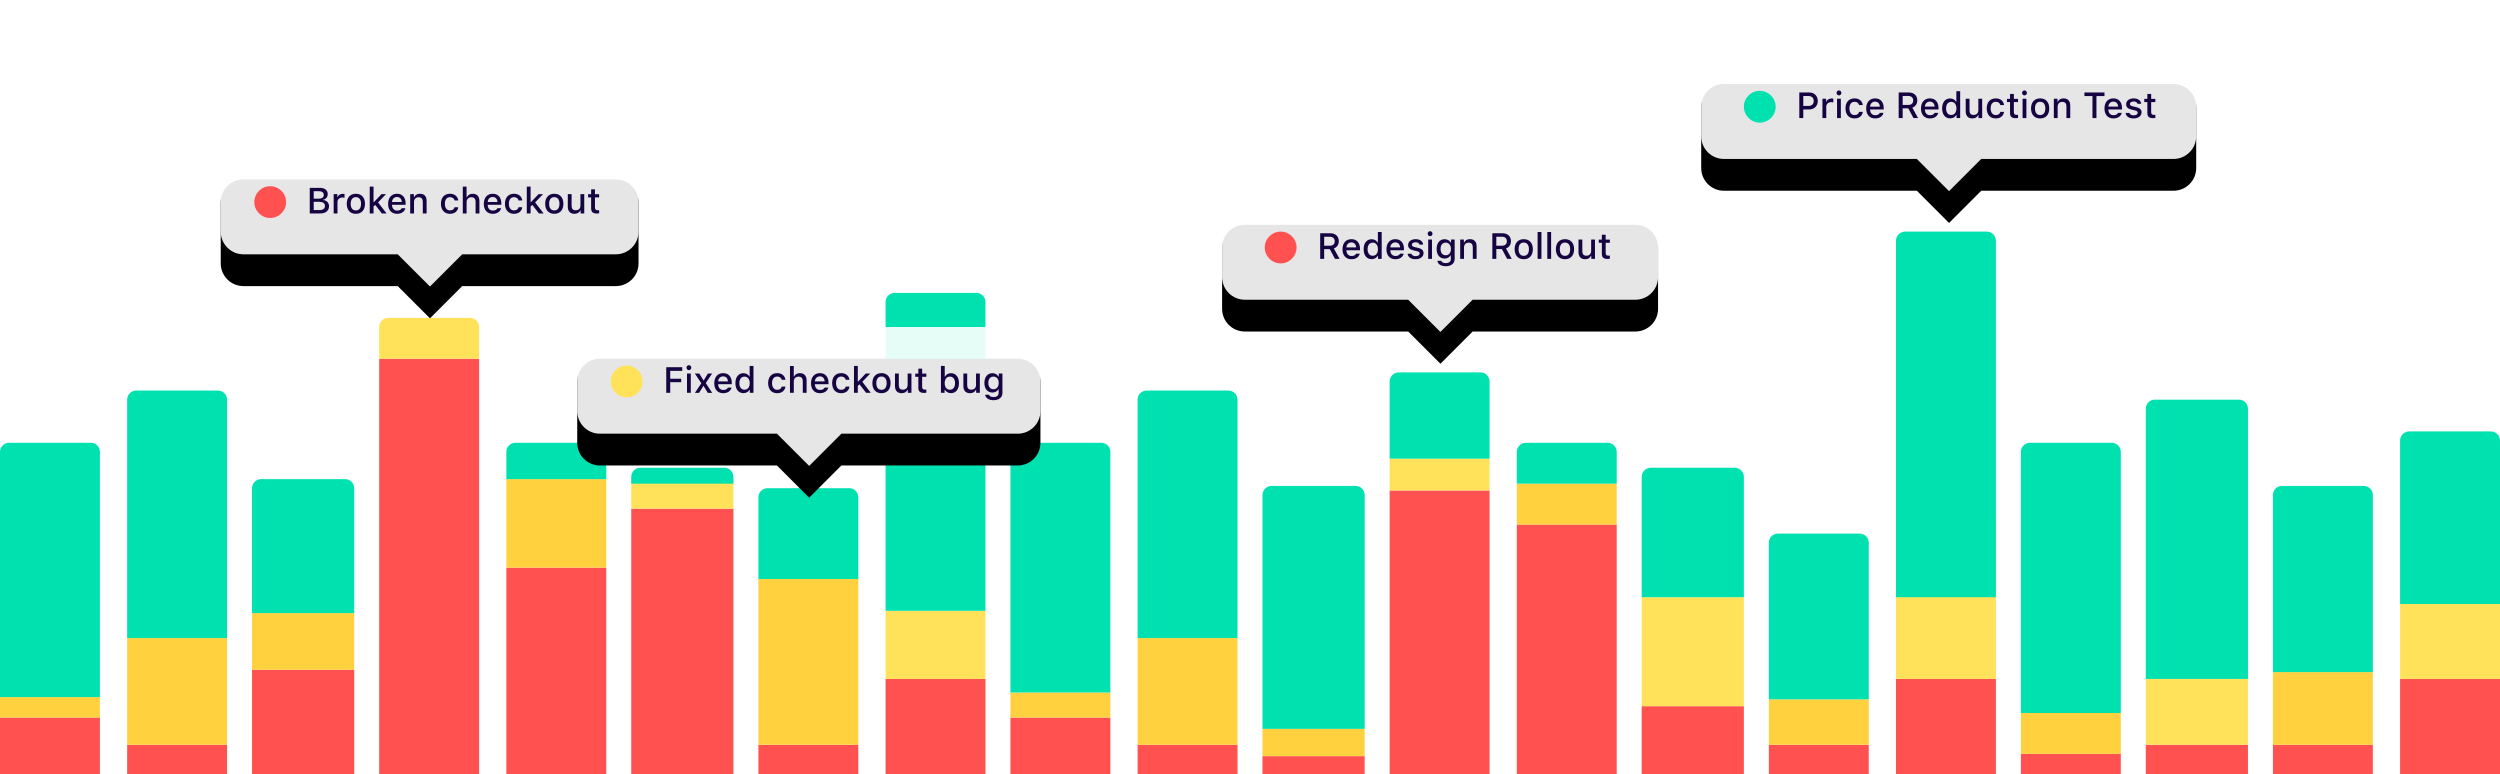 <svg height="341" viewBox="0 0 1101 341" width="1101" xmlns="http://www.w3.org/2000/svg" xmlns:xlink="http://www.w3.org/1999/xlink"><defs><path id="a" d="m106.542 47-14.188 14.188-14.188-14.188h-67.958c-5.523 0-10-4.477-10-10v-27c0-5.523 4.477-10 10-10h164c5.523 0 10 4.477 10 10v27c0 5.523-4.477 10-10 10z"/><filter id="b" height="284.7%" width="161.4%" x="-30.7%" y="-74.4%"><feOffset dx="0" dy="11" in="SourceAlpha" result="shadowOffsetOuter1"/><feGaussianBlur in="shadowOffsetOuter1" result="shadowBlurOuter1" stdDeviation="17"/><feComposite in="shadowBlurOuter1" in2="SourceAlpha" operator="out" result="shadowBlurOuter1"/><feColorMatrix in="shadowBlurOuter1" result="shadowMatrixOuter1" type="matrix" values="0 0 0 0 0   0 0 0 0 0   0 0 0 0 0  0 0 0 0.01 0"/><feOffset dx="0" dy="3" in="SourceAlpha" result="shadowOffsetOuter2"/><feGaussianBlur in="shadowOffsetOuter2" result="shadowBlurOuter2" stdDeviation="5.5"/><feComposite in="shadowBlurOuter2" in2="SourceAlpha" operator="out" result="shadowBlurOuter2"/><feColorMatrix in="shadowBlurOuter2" result="shadowMatrixOuter2" type="matrix" values="0 0 0 0 0.135   0 0 0 0 0.135   0 0 0 0 0.135  0 0 0 0.27 0"/><feMerge><feMergeNode in="shadowMatrixOuter1"/><feMergeNode in="shadowMatrixOuter2"/></feMerge></filter><path id="c" d="m116.542 47-14.188 14.188-14.188-14.188h-77.958c-5.523 0-10-4.477-10-10v-27c0-5.523 4.477-10 10-10h184c5.523 0 10 4.477 10 10v27c0 5.523-4.477 10-10 10z"/><filter id="d" height="284.7%" width="155.4%" x="-27.7%" y="-74.4%"><feOffset dx="0" dy="11" in="SourceAlpha" result="shadowOffsetOuter1"/><feGaussianBlur in="shadowOffsetOuter1" result="shadowBlurOuter1" stdDeviation="17"/><feComposite in="shadowBlurOuter1" in2="SourceAlpha" operator="out" result="shadowBlurOuter1"/><feColorMatrix in="shadowBlurOuter1" result="shadowMatrixOuter1" type="matrix" values="0 0 0 0 0   0 0 0 0 0   0 0 0 0 0  0 0 0 0.01 0"/><feOffset dx="0" dy="3" in="SourceAlpha" result="shadowOffsetOuter2"/><feGaussianBlur in="shadowOffsetOuter2" result="shadowBlurOuter2" stdDeviation="5.5"/><feComposite in="shadowBlurOuter2" in2="SourceAlpha" operator="out" result="shadowBlurOuter2"/><feColorMatrix in="shadowBlurOuter2" result="shadowMatrixOuter2" type="matrix" values="0 0 0 0 0.135   0 0 0 0 0.135   0 0 0 0 0.135  0 0 0 0.27 0"/><feMerge><feMergeNode in="shadowMatrixOuter1"/><feMergeNode in="shadowMatrixOuter2"/></feMerge></filter><path id="e" d="m123.542 47-14.188 14.188-14.188-14.188h-84.958c-5.523 0-10-4.477-10-10v-27c0-5.523 4.477-10 10-10h198c5.523 0 10 4.477 10 10v27c0 5.523-4.477 10-10 10z"/><filter id="f" height="284.7%" width="151.8%" x="-25.9%" y="-74.4%"><feOffset dx="0" dy="11" in="SourceAlpha" result="shadowOffsetOuter1"/><feGaussianBlur in="shadowOffsetOuter1" result="shadowBlurOuter1" stdDeviation="17"/><feComposite in="shadowBlurOuter1" in2="SourceAlpha" operator="out" result="shadowBlurOuter1"/><feColorMatrix in="shadowBlurOuter1" result="shadowMatrixOuter1" type="matrix" values="0 0 0 0 0   0 0 0 0 0   0 0 0 0 0  0 0 0 0.01 0"/><feOffset dx="0" dy="3" in="SourceAlpha" result="shadowOffsetOuter2"/><feGaussianBlur in="shadowOffsetOuter2" result="shadowBlurOuter2" stdDeviation="5.5"/><feComposite in="shadowBlurOuter2" in2="SourceAlpha" operator="out" result="shadowBlurOuter2"/><feColorMatrix in="shadowBlurOuter2" result="shadowMatrixOuter2" type="matrix" values="0 0 0 0 0.135   0 0 0 0 0.135   0 0 0 0 0.135  0 0 0 0.27 0"/><feMerge><feMergeNode in="shadowMatrixOuter1"/><feMergeNode in="shadowMatrixOuter2"/></feMerge></filter><path id="g" d="m110.542 47-14.188 14.188-14.188-14.188h-71.958c-5.523 0-10-4.477-10-10v-27c0-5.523 4.477-10 10-10h172c5.523 0 10 4.477 10 10v27c0 5.523-4.477 10-10 10z"/><filter id="h" height="284.7%" width="158.9%" x="-29.4%" y="-74.4%"><feOffset dx="0" dy="11" in="SourceAlpha" result="shadowOffsetOuter1"/><feGaussianBlur in="shadowOffsetOuter1" result="shadowBlurOuter1" stdDeviation="17"/><feComposite in="shadowBlurOuter1" in2="SourceAlpha" operator="out" result="shadowBlurOuter1"/><feColorMatrix in="shadowBlurOuter1" result="shadowMatrixOuter1" type="matrix" values="0 0 0 0 0   0 0 0 0 0   0 0 0 0 0  0 0 0 0.01 0"/><feOffset dx="0" dy="3" in="SourceAlpha" result="shadowOffsetOuter2"/><feGaussianBlur in="shadowOffsetOuter2" result="shadowBlurOuter2" stdDeviation="5.5"/><feComposite in="shadowBlurOuter2" in2="SourceAlpha" operator="out" result="shadowBlurOuter2"/><feColorMatrix in="shadowBlurOuter2" result="shadowMatrixOuter2" type="matrix" values="0 0 0 0 0.135   0 0 0 0 0.135   0 0 0 0 0.135  0 0 0 0.27 0"/><feMerge><feMergeNode in="shadowMatrixOuter1"/><feMergeNode in="shadowMatrixOuter2"/></feMerge></filter></defs><g fill="none" fill-rule="evenodd"><g transform="translate(0 195)"><path d="m0 121h44v25h-44z" fill="#ff514f"/><path d="m0 112h44v9h-44z" fill="#ffd13f"/><path d="m4 0h36c2.209 0 4 1.791 4 4v108h-44v-108c0-2.209 1.791-4 4-4z" fill="#00e1b0"/></g><g transform="translate(445 195)"><path d="m0 121h44v25h-44z" fill="#ff514f"/><path d="m0 110h44v11h-44z" fill="#ffd13f"/><path d="m4 0h36c2.209 0 4 1.791 4 4v106h-44v-106c0-2.209 1.791-4 4-4z" fill="#00e1b0"/></g><g transform="translate(223 195)"><path d="m0 55h44v91h-44z" fill="#ff514f"/><path d="m0 16h44v39h-44z" fill="#ffd13f"/><path d="m4 0h36c2.209 0 4 1.791 4 4v12h-44v-12c0-2.209 1.791-4 4-4z" fill="#00e1b0"/></g><g transform="translate(668 195)"><path d="m0 36h44v110h-44z" fill="#ff514f"/><path d="m0 18h44v18h-44z" fill="#ffd13f"/><path d="m4 0h36c2.209 0 4 1.791 4 4v14h-44v-14c0-2.209 1.791-4 4-4z" fill="#00e1b0"/></g><g transform="translate(890 195)"><path d="m0 137h44v9h-44z" fill="#ff514f"/><path d="m0 119h44v18h-44z" fill="#ffd13f"/><path d="m4 0h36c2.209 0 4 1.791 4 4v115h-44v-115c0-2.209 1.791-4 4-4z" fill="#00e1b0"/></g><g transform="translate(167 140)"><path d="m0 18h44v183h-44z" fill="#ff514f"/><path d="m4 0h36c2.209 0 4 1.791 4 4v14h-44v-14c0-2.209 1.791-4 4-4z" fill="#ffe25a"/></g><g transform="translate(612 164)"><path d="m0 52h44v125h-44z" fill="#ff514f"/><path d="m0 38h44v14h-44z" fill="#ffe25a"/><path d="m4 0h36c2.209 0 4 1.791 4 4v34h-44v-34c0-2.209 1.791-4 4-4z" fill="#00e1b0"/></g><g transform="translate(390 129)"><path d="m0 170h44v42h-44z" fill="#ff514f"/><path d="m0 140h44v30h-44z" fill="#ffe25a"/><path d="m4 0h36c2.209 0 4 1.791 4 4v136h-44v-136c0-2.209 1.791-4 4-4z" fill="#00e1b0"/></g><g transform="translate(835 102)"><path d="m0 197h44v42h-44z" fill="#ff514f"/><path d="m0 124h44v73h-44z" fill="#ffe25a"/><path d="m4 0h36c2.209 0 4 1.791 4 4v157h-44v-157c0-2.209 1.791-4 4-4z" fill="#00e1b0"/></g><g transform="translate(1057 190)"><path d="m0 109h44v42h-44z" fill="#ff514f"/><path d="m0 76h44v33h-44z" fill="#ffe25a"/><path d="m4 0h36c2.209 0 4 1.791 4 4v72h-44v-72c0-2.209 1.791-4 4-4z" fill="#00e1b0"/></g><g transform="translate(56 172)"><path d="m0 156h44v13h-44z" fill="#ff514f"/><path d="m0 109h44v47h-44z" fill="#ffd13f"/><path d="m4 0h36c2.209 0 4 1.791 4 4v105h-44v-105c0-2.209 1.791-4 4-4z" fill="#00e1b0"/></g><g transform="translate(501 172)"><path d="m0 156h44v13h-44z" fill="#ff514f"/><path d="m0 109h44v47h-44z" fill="#ffd13f"/><path d="m4 0h36c2.209 0 4 1.791 4 4v105h-44v-105c0-2.209 1.791-4 4-4z" fill="#00e1b0"/></g><g transform="translate(278 206)"><path d="m0 18h45v117h-45z" fill="#ff514f"/><path d="m0 5h45v13h-45z" fill="#ffe25a"/><path d="m4 0h37c2.209 0 4 1.791 4 4v3h-45v-3c0-2.209 1.791-4 4-4z" fill="#00e1b0"/></g><g transform="translate(723 206)"><path d="m0 105h45v30h-45z" fill="#ff514f"/><path d="m0 57h45v48h-45z" fill="#ffe25a"/><path d="m4 0h37c2.209 0 4 1.791 4 4v53h-45v-53c0-2.209 1.791-4 4-4z" fill="#00e1b0"/></g><g transform="translate(945 176)"><path d="m0 152h45v13h-45z" fill="#ff514f"/><path d="m0 123h45v29h-45z" fill="#ffe25a"/><path d="m4 0h37c2.209 0 4 1.791 4 4v119h-45v-119c0-2.209 1.791-4 4-4z" fill="#00e1b0"/></g><g transform="translate(111 211)"><path d="m0 84h45v46h-45z" fill="#ff514f"/><path d="m0 59h45v25h-45z" fill="#ffd13f"/><path d="m4 0h37c2.209 0 4 1.791 4 4v55h-45v-55c0-2.209 1.791-4 4-4z" fill="#00e1b0"/></g><g transform="translate(556 214)"><path d="m0 119h45v8h-45z" fill="#ff514f"/><path d="m0 107h45v12h-45z" fill="#ffd13f"/><path d="m4 0h37c2.209 0 4 1.791 4 4v103h-45v-103c0-2.209 1.791-4 4-4z" fill="#00e1b0"/></g><g transform="translate(334 215)"><path d="m0 113h44v13h-44z" fill="#ff514f"/><path d="m0 40h44v73h-44z" fill="#ffd13f"/><path d="m4 0h36c2.209 0 4 1.791 4 4v36h-44v-36c0-2.209 1.791-4 4-4z" fill="#00e1b0"/></g><g transform="translate(779 235)"><path d="m0 93h44v13h-44z" fill="#ff514f"/><path d="m0 73h44v20h-44z" fill="#ffd13f"/><path d="m4 0h36c2.209 0 4 1.791 4 4v69h-44v-69c0-2.209 1.791-4 4-4z" fill="#00e1b0"/></g><g transform="translate(1001 214)"><path d="m0 114h44v13h-44z" fill="#ff514f"/><path d="m0 82h44v32h-44z" fill="#ffd13f"/><path d="m4 0h36c2.209 0 4 1.791 4 4v78h-44v-78c0-2.209 1.791-4 4-4z" fill="#00e1b0"/></g><g transform="translate(97 65)"><use fill="#000" filter="url(#b)" xlink:href="#a"/><use fill="#fff" fill-opacity=".9" fill-rule="evenodd" xlink:href="#a"/><circle cx="22" cy="24" fill="#ff514f" r="7"/><path d="m44.047 29h-4.633v-11.273h4.531c2.117 0 3.391 1.078 3.391 2.812 0 1.18-.867 2.234-1.977 2.422v.133c1.523.156 2.539 1.242 2.539 2.711 0 1.984-1.445 3.195-3.852 3.195zm-2.883-9.789v3.289h2.078c1.547 0 2.352-.57 2.352-1.641 0-1.039-.758-1.648-2.055-1.648zm0 8.305h2.531c1.578 0 2.414-.641 2.414-1.836 0-1.18-.867-1.797-2.516-1.797h-2.43zm8.781 1.484v-8.508h1.617v1.305h.125c.242-.836 1.188-1.445 2.297-1.445.25 0 .57.023.75.07v1.656c-.141-.047-.641-.102-.938-.102-1.273 0-2.172.805-2.172 2v5.023zm9.781.164c-2.492 0-4.016-1.664-4.016-4.422 0-2.742 1.531-4.414 4.016-4.414 2.477 0 4.008 1.672 4.008 4.414 0 2.758-1.523 4.422-4.008 4.422zm0-1.492c1.453 0 2.281-1.078 2.281-2.93 0-1.844-.828-2.922-2.281-2.922-1.461 0-2.281 1.078-2.281 2.922 0 1.859.82 2.93 2.281 2.93zm7.914-3.633 3.375-3.547h1.984l-3.5 3.648 3.734 4.859h-2.062l-2.922-3.75-.742.703v3.047h-1.68v-11.828h1.68v6.867zm10.195-2.281c-1.242 0-2.109.875-2.203 2.203h4.297c-.039-1.336-.852-2.203-2.094-2.203zm2.086 4.945h1.617c-.367 1.516-1.742 2.461-3.688 2.461-2.438 0-3.93-1.672-3.93-4.391s1.523-4.445 3.922-4.445c2.367 0 3.797 1.617 3.797 4.289v.586h-6.008v.094c.055 1.492.922 2.438 2.266 2.438 1.016 0 1.711-.367 2.023-1.031zm3.734 2.297v-8.508h1.617v1.352h.125c.414-.945 1.258-1.516 2.539-1.516 1.898 0 2.945 1.141 2.945 3.164v5.508h-1.68v-5.086c0-1.367-.594-2.047-1.836-2.047s-2.031.828-2.031 2.156v4.977zm21.164-5.727h-1.633c-.195-.828-.883-1.445-2.008-1.445-1.406 0-2.266 1.078-2.266 2.891 0 1.844.867 2.945 2.266 2.945 1.062 0 1.789-.484 2.008-1.398h1.633c-.219 1.711-1.531 2.898-3.633 2.898-2.477 0-3.992-1.672-3.992-4.445 0-2.727 1.508-4.391 3.984-4.391 2.133 0 3.422 1.242 3.641 2.945zm1.992 5.727v-11.828h1.664v4.688h.133c.414-.953 1.312-1.523 2.594-1.523 1.812 0 2.93 1.148 2.93 3.172v5.492h-1.68v-5.078c0-1.359-.633-2.047-1.82-2.047-1.375 0-2.141.867-2.141 2.156v4.969zm13.172-7.242c-1.242 0-2.109.875-2.203 2.203h4.297c-.039-1.336-.852-2.203-2.094-2.203zm2.086 4.945h1.617c-.367 1.516-1.742 2.461-3.688 2.461-2.438 0-3.93-1.672-3.93-4.391s1.523-4.445 3.922-4.445c2.367 0 3.797 1.617 3.797 4.289v.586h-6.008v.094c.055 1.492.922 2.438 2.266 2.438 1.016 0 1.711-.367 2.023-1.031zm10.938-3.43h-1.633c-.195-.828-.883-1.445-2.008-1.445-1.406 0-2.266 1.078-2.266 2.891 0 1.844.867 2.945 2.266 2.945 1.062 0 1.789-.484 2.008-1.398h1.633c-.219 1.711-1.531 2.898-3.633 2.898-2.477 0-3.992-1.672-3.992-4.445 0-2.727 1.508-4.391 3.984-4.391 2.133 0 3.422 1.242 3.641 2.945zm3.805.766 3.375-3.547h1.984l-3.5 3.648 3.734 4.859h-2.062l-2.922-3.75-.742.703v3.047h-1.68v-11.828h1.68v6.867zm10.297 5.125c-2.492 0-4.016-1.664-4.016-4.422 0-2.742 1.531-4.414 4.016-4.414 2.477 0 4.008 1.672 4.008 4.414 0 2.758-1.523 4.422-4.008 4.422zm0-1.492c1.453 0 2.281-1.078 2.281-2.93 0-1.844-.828-2.922-2.281-2.922-1.461 0-2.281 1.078-2.281 2.922 0 1.859.82 2.93 2.281 2.93zm13.195-7.18v8.508h-1.617v-1.352h-.133c-.414.969-1.281 1.516-2.57 1.516-1.883 0-2.93-1.148-2.93-3.148v-5.523h1.68v5.086c0 1.375.555 2.031 1.789 2.031 1.359 0 2.102-.805 2.102-2.141v-4.977zm3.031-2.117h1.68v2.156h1.844v1.414h-1.844v4.375c0 .891.367 1.281 1.203 1.281.258 0 .406-.016.641-.039v1.398c-.273.047-.586.086-.914.086-1.867 0-2.609-.656-2.609-2.297v-4.805h-1.352v-1.414h1.352z" fill="#160342" fill-rule="nonzero"/></g><g transform="translate(254 144)"><use fill="#000" filter="url(#d)" xlink:href="#c"/><use fill="#fff" fill-opacity=".9" fill-rule="evenodd" xlink:href="#c"/><circle cx="22" cy="24" fill="#ffe25a" r="7"/><path d="m41.164 29h-1.75v-11.273h7.039v1.594h-5.289v3.461h4.844v1.547h-4.844zm7.391 0v-8.508h1.672v8.508zm.836-9.984c-.586 0-1.062-.492-1.062-1.094 0-.609.477-1.102 1.062-1.102s1.062.492 1.062 1.102c0 .602-.477 1.094-1.062 1.094zm6.477 6.984h-.125l-1.859 3.016h-1.844l2.82-4.227-2.844-4.281h1.961l1.828 3h.133l1.812-3h1.875l-2.805 4.203 2.836 4.305h-1.93zm8.609-4.242c-1.242 0-2.109.875-2.203 2.203h4.297c-.039-1.336-.852-2.203-2.094-2.203zm2.086 4.945h1.617c-.367 1.516-1.742 2.461-3.688 2.461-2.438 0-3.93-1.672-3.93-4.391s1.523-4.445 3.922-4.445c2.367 0 3.797 1.617 3.797 4.289v.586h-6.008v.094c.055 1.492.922 2.438 2.266 2.438 1.016 0 1.711-.367 2.023-1.031zm6.844 2.438c-2.164 0-3.531-1.703-3.531-4.398 0-2.688 1.383-4.391 3.531-4.391 1.164 0 2.148.555 2.609 1.492h.125v-4.672h1.68v11.828h-1.609v-1.344h-.133c-.508.93-1.5 1.484-2.672 1.484zm.477-7.281c-1.414 0-2.273 1.094-2.273 2.883 0 1.805.852 2.891 2.273 2.891 1.414 0 2.289-1.102 2.289-2.883 0-1.773-.883-2.891-2.289-2.891zm18.031 1.414h-1.633c-.195-.828-.883-1.445-2.008-1.445-1.406 0-2.266 1.078-2.266 2.891 0 1.844.867 2.945 2.266 2.945 1.062 0 1.789-.484 2.008-1.398h1.633c-.219 1.711-1.531 2.898-3.633 2.898-2.477 0-3.992-1.672-3.992-4.445 0-2.727 1.508-4.391 3.984-4.391 2.133 0 3.422 1.242 3.641 2.945zm1.992 5.727v-11.828h1.664v4.688h.133c.414-.953 1.312-1.523 2.594-1.523 1.812 0 2.93 1.148 2.93 3.172v5.492h-1.68v-5.078c0-1.359-.633-2.047-1.82-2.047-1.375 0-2.141.867-2.141 2.156v4.969zm13.172-7.242c-1.242 0-2.109.875-2.203 2.203h4.297c-.039-1.336-.852-2.203-2.094-2.203zm2.086 4.945h1.617c-.367 1.516-1.742 2.461-3.688 2.461-2.438 0-3.93-1.672-3.93-4.391s1.523-4.445 3.922-4.445c2.367 0 3.797 1.617 3.797 4.289v.586h-6.008v.094c.055 1.492.922 2.438 2.266 2.438 1.016 0 1.711-.367 2.023-1.031zm10.938-3.43h-1.633c-.195-.828-.883-1.445-2.008-1.445-1.406 0-2.266 1.078-2.266 2.891 0 1.844.867 2.945 2.266 2.945 1.062 0 1.789-.484 2.008-1.398h1.633c-.219 1.711-1.531 2.898-3.633 2.898-2.477 0-3.992-1.672-3.992-4.445 0-2.727 1.508-4.391 3.984-4.391 2.133 0 3.422 1.242 3.641 2.945zm3.805.766 3.375-3.547h1.984l-3.5 3.648 3.734 4.859h-2.062l-2.922-3.75-.742.703v3.047h-1.68v-11.828h1.68v6.867zm10.297 5.125c-2.492 0-4.016-1.664-4.016-4.422 0-2.742 1.531-4.414 4.016-4.414 2.477 0 4.008 1.672 4.008 4.414 0 2.758-1.523 4.422-4.008 4.422zm0-1.492c1.453 0 2.281-1.078 2.281-2.93 0-1.844-.828-2.922-2.281-2.922-1.461 0-2.281 1.078-2.281 2.922 0 1.859.82 2.93 2.281 2.93zm13.195-7.18v8.508h-1.617v-1.352h-.133c-.414.969-1.281 1.516-2.57 1.516-1.883 0-2.93-1.148-2.93-3.148v-5.523h1.68v5.086c0 1.375.555 2.031 1.789 2.031 1.359 0 2.102-.805 2.102-2.141v-4.977zm3.031-2.117h1.68v2.156h1.844v1.414h-1.844v4.375c0 .891.367 1.281 1.203 1.281.258 0 .406-.016.641-.039v1.398c-.273.047-.586.086-.914.086-1.867 0-2.609-.656-2.609-2.297v-4.805h-1.352v-1.414h1.352zm14.383 10.766c-1.188 0-2.18-.547-2.688-1.484h-.125v1.344h-1.617v-11.828h1.68v4.672h.133c.453-.93 1.453-1.492 2.617-1.492 2.156 0 3.516 1.688 3.516 4.391 0 2.695-1.367 4.398-3.516 4.398zm-.484-7.281c-1.406 0-2.289 1.109-2.297 2.891.008 1.781.883 2.883 2.297 2.883 1.422 0 2.273-1.086 2.273-2.891 0-1.789-.852-2.883-2.273-2.883zm13.188-1.367v8.508h-1.617v-1.352h-.133c-.414.969-1.281 1.516-2.57 1.516-1.883 0-2.93-1.148-2.93-3.148v-5.523h1.68v5.086c0 1.375.555 2.031 1.789 2.031 1.359 0 2.102-.805 2.102-2.141v-4.977zm6 6.93c1.438 0 2.305-1.078 2.305-2.781 0-1.695-.875-2.781-2.305-2.781-1.445 0-2.258 1.086-2.258 2.781s.812 2.781 2.258 2.781zm.023 4.828c-2.125 0-3.5-.953-3.68-2.398h1.719c.141.617.852 1.016 1.984 1.016 1.398 0 2.227-.664 2.227-1.789v-1.633h-.125c-.516.922-1.453 1.43-2.625 1.43-2.172 0-3.516-1.68-3.516-4.227 0-2.594 1.359-4.297 3.531-4.297 1.172 0 2.195.578 2.672 1.5h.133v-1.359h1.609v8.578c0 1.945-1.523 3.18-3.93 3.18z" fill="#160342" fill-rule="nonzero"/></g><g transform="translate(749 23)"><use fill="#000" filter="url(#f)" xlink:href="#e"/><use fill="#fff" fill-opacity=".9" fill-rule="evenodd" xlink:href="#e"/><circle cx="26" cy="24" fill="#00e1b0" r="7"/><path d="m43.414 17.727h4.414c2.203 0 3.719 1.523 3.719 3.758 0 2.203-1.562 3.719-3.773 3.719h-2.609v3.797h-1.75zm1.75 1.547v4.391h2.203c1.508 0 2.391-.781 2.391-2.18 0-1.43-.852-2.211-2.391-2.211zm8.438 9.727v-8.508h1.617v1.305h.125c.242-.836 1.188-1.445 2.297-1.445.25 0 .57.023.75.07v1.656c-.141-.047-.641-.102-.938-.102-1.273 0-2.172.805-2.172 2v5.023zm6.438 0v-8.508h1.672v8.508zm.836-9.984c-.586 0-1.062-.492-1.062-1.094 0-.609.477-1.102 1.062-1.102s1.062.492 1.062 1.102c0 .602-.477 1.094-1.062 1.094zm10.508 4.258h-1.633c-.195-.828-.883-1.445-2.008-1.445-1.406 0-2.266 1.078-2.266 2.891 0 1.844.867 2.945 2.266 2.945 1.062 0 1.789-.484 2.008-1.398h1.633c-.219 1.711-1.531 2.898-3.633 2.898-2.477 0-3.992-1.672-3.992-4.445 0-2.727 1.508-4.391 3.984-4.391 2.133 0 3.422 1.242 3.641 2.945zm5.406-1.516c-1.242 0-2.109.875-2.203 2.203h4.297c-.039-1.336-.852-2.203-2.094-2.203zm2.086 4.945h1.617c-.367 1.516-1.742 2.461-3.688 2.461-2.438 0-3.93-1.672-3.93-4.391s1.523-4.445 3.922-4.445c2.367 0 3.797 1.617 3.797 4.289v.586h-6.008v.094c.055 1.492.922 2.438 2.266 2.438 1.016 0 1.711-.367 2.023-1.031zm10.055-7.438v3.945h2.516c1.352 0 2.133-.719 2.133-1.977 0-1.227-.828-1.969-2.18-1.969zm0 5.438v4.297h-1.75v-11.273h4.461c2.273 0 3.734 1.352 3.734 3.469 0 1.516-.812 2.75-2.188 3.219l2.531 4.586h-2.023l-2.297-4.297zm11.984-2.945c-1.242 0-2.109.875-2.203 2.203h4.297c-.039-1.336-.852-2.203-2.094-2.203zm2.086 4.945h1.617c-.367 1.516-1.742 2.461-3.688 2.461-2.438 0-3.93-1.672-3.93-4.391s1.523-4.445 3.922-4.445c2.367 0 3.797 1.617 3.797 4.289v.586h-6.008v.094c.055 1.492.922 2.438 2.266 2.438 1.016 0 1.711-.367 2.023-1.031zm6.844 2.438c-2.164 0-3.531-1.703-3.531-4.398 0-2.688 1.383-4.391 3.531-4.391 1.164 0 2.148.555 2.609 1.492h.125v-4.672h1.68v11.828h-1.609v-1.344h-.133c-.508.93-1.5 1.484-2.672 1.484zm.477-7.281c-1.414 0-2.273 1.094-2.273 2.883 0 1.805.852 2.891 2.273 2.891 1.414 0 2.289-1.102 2.289-2.883 0-1.773-.883-2.891-2.289-2.891zm13.625-1.367v8.508h-1.617v-1.352h-.133c-.414.969-1.281 1.516-2.57 1.516-1.883 0-2.93-1.148-2.93-3.148v-5.523h1.68v5.086c0 1.375.555 2.031 1.789 2.031 1.359 0 2.102-.805 2.102-2.141v-4.977zm9.641 2.781h-1.633c-.195-.828-.883-1.445-2.008-1.445-1.406 0-2.266 1.078-2.266 2.891 0 1.844.867 2.945 2.266 2.945 1.062 0 1.789-.484 2.008-1.398h1.633c-.219 1.711-1.531 2.898-3.633 2.898-2.477 0-3.992-1.672-3.992-4.445 0-2.727 1.508-4.391 3.984-4.391 2.133 0 3.422 1.242 3.641 2.945zm2.633-4.898h1.68v2.156h1.844v1.414h-1.844v4.375c0 .891.367 1.281 1.203 1.281.258 0 .406-.016.641-.039v1.398c-.273.047-.586.086-.914.086-1.867 0-2.609-.656-2.609-2.297v-4.805h-1.352v-1.414h1.352zm5.531 10.625v-8.508h1.672v8.508zm.836-9.984c-.586 0-1.062-.492-1.062-1.094 0-.609.477-1.102 1.062-1.102.586 0 1.062.492 1.062 1.102 0 .602-.477 1.094-1.062 1.094zm6.898 10.148c-2.492 0-4.016-1.664-4.016-4.422 0-2.742 1.531-4.414 4.016-4.414 2.477 0 4.008 1.672 4.008 4.414 0 2.758-1.523 4.422-4.008 4.422zm0-1.492c1.453 0 2.281-1.078 2.281-2.93 0-1.844-.828-2.922-2.281-2.922-1.461 0-2.281 1.078-2.281 2.922 0 1.859.82 2.93 2.281 2.93zm6.023 1.328v-8.508h1.617v1.352h.125c.414-.945 1.258-1.516 2.539-1.516 1.898 0 2.945 1.141 2.945 3.164v5.508h-1.68v-5.086c0-1.367-.594-2.047-1.836-2.047s-2.031.828-2.031 2.156v4.977zm18.766 0h-1.75v-9.68h-3.547v-1.594h8.836v1.594h-3.539zm7.445-7.242c-1.242 0-2.109.875-2.203 2.203h4.297c-.039-1.336-.852-2.203-2.094-2.203zm2.086 4.945h1.617c-.367 1.516-1.742 2.461-3.688 2.461-2.438 0-3.93-1.672-3.93-4.391s1.523-4.445 3.922-4.445c2.367 0 3.797 1.617 3.797 4.289v.586h-6.008v.094c.055 1.492.922 2.438 2.266 2.438 1.016 0 1.711-.367 2.023-1.031zm3.539-3.805c0-1.508 1.383-2.57 3.305-2.57 1.914 0 3.164.891 3.328 2.391h-1.609c-.156-.625-.766-1.023-1.719-1.023-.938 0-1.648.445-1.648 1.109 0 .508.43.828 1.352 1.039l1.414.328c1.617.375 2.375 1.07 2.375 2.32 0 1.602-1.492 2.672-3.523 2.672-2.023 0-3.344-.914-3.492-2.422h1.68c.211.656.836 1.062 1.852 1.062 1.047 0 1.789-.469 1.789-1.148 0-.508-.398-.836-1.25-1.039l-1.484-.344c-1.617-.383-2.367-1.109-2.367-2.375zm9.352-4.523h1.68v2.156h1.844v1.414h-1.844v4.375c0 .891.367 1.281 1.203 1.281.258 0 .406-.016.641-.039v1.398c-.273.047-.586.086-.914.086-1.867 0-2.609-.656-2.609-2.297v-4.805h-1.352v-1.414h1.352z" fill="#160342" fill-rule="nonzero"/></g><g transform="translate(538 85)"><use fill="#000" filter="url(#h)" xlink:href="#g"/><use fill="#fff" fill-opacity=".9" fill-rule="evenodd" xlink:href="#g"/><circle cx="26" cy="24" fill="#ff514f" r="7"/><path d="m45.164 19.266v3.945h2.516c1.352 0 2.133-.719 2.133-1.977 0-1.227-.828-1.969-2.18-1.969zm0 5.438v4.297h-1.75v-11.273h4.461c2.273 0 3.734 1.352 3.734 3.469 0 1.516-.812 2.75-2.188 3.219l2.531 4.586h-2.023l-2.297-4.297zm11.984-2.945c-1.242 0-2.109.875-2.203 2.203h4.297c-.039-1.336-.852-2.203-2.094-2.203zm2.086 4.945h1.617c-.367 1.516-1.742 2.461-3.688 2.461-2.438 0-3.93-1.672-3.93-4.391s1.523-4.445 3.922-4.445c2.367 0 3.797 1.617 3.797 4.289v.586h-6.008v.094c.055 1.492.922 2.438 2.266 2.438 1.016 0 1.711-.367 2.023-1.031zm6.844 2.438c-2.164 0-3.531-1.703-3.531-4.398 0-2.688 1.383-4.391 3.531-4.391 1.164 0 2.148.555 2.609 1.492h.125v-4.672h1.68v11.828h-1.609v-1.344h-.133c-.508.93-1.5 1.484-2.672 1.484zm.477-7.281c-1.414 0-2.273 1.094-2.273 2.883 0 1.805.852 2.891 2.273 2.891 1.414 0 2.289-1.102 2.289-2.883 0-1.773-.883-2.891-2.289-2.891zm9.945-.102c-1.242 0-2.109.875-2.203 2.203h4.297c-.039-1.336-.852-2.203-2.094-2.203zm2.086 4.945h1.617c-.367 1.516-1.742 2.461-3.688 2.461-2.438 0-3.93-1.672-3.93-4.391s1.523-4.445 3.922-4.445c2.367 0 3.797 1.617 3.797 4.289v.586h-6.008v.094c.055 1.492.922 2.438 2.266 2.438 1.016 0 1.711-.367 2.023-1.031zm3.539-3.805c0-1.508 1.383-2.57 3.305-2.57 1.914 0 3.164.891 3.328 2.391h-1.609c-.156-.625-.766-1.023-1.719-1.023-.938 0-1.648.445-1.648 1.109 0 .508.43.828 1.352 1.039l1.414.328c1.617.375 2.375 1.07 2.375 2.32 0 1.602-1.492 2.672-3.523 2.672-2.023 0-3.344-.914-3.492-2.422h1.68c.211.656.836 1.062 1.852 1.062 1.047 0 1.789-.469 1.789-1.148 0-.508-.398-.836-1.25-1.039l-1.484-.344c-1.617-.383-2.367-1.109-2.367-2.375zm8.852 6.102v-8.508h1.672v8.508zm.836-9.984c-.586 0-1.062-.492-1.062-1.094 0-.609.477-1.102 1.062-1.102s1.062.492 1.062 1.102c0 .602-.477 1.094-1.062 1.094zm6.867 8.406c1.438 0 2.305-1.078 2.305-2.781 0-1.695-.875-2.781-2.305-2.781-1.445 0-2.258 1.086-2.258 2.781s.812 2.781 2.258 2.781zm.023 4.828c-2.125 0-3.5-.953-3.68-2.398h1.719c.141.617.852 1.016 1.984 1.016 1.398 0 2.227-.664 2.227-1.789v-1.633h-.125c-.516.922-1.453 1.43-2.625 1.43-2.172 0-3.516-1.68-3.516-4.227 0-2.594 1.359-4.297 3.531-4.297 1.172 0 2.195.578 2.672 1.5h.133v-1.359h1.609v8.578c0 1.945-1.523 3.18-3.93 3.18zm6.367-3.25v-8.508h1.617v1.352h.125c.414-.945 1.258-1.516 2.539-1.516 1.898 0 2.945 1.141 2.945 3.164v5.508h-1.68v-5.086c0-1.367-.594-2.047-1.836-2.047s-2.031.828-2.031 2.156v4.977zm15.906-9.734v3.945h2.516c1.352 0 2.133-.719 2.133-1.977 0-1.227-.828-1.969-2.18-1.969zm0 5.438v4.297h-1.75v-11.273h4.461c2.273 0 3.734 1.352 3.734 3.469 0 1.516-.812 2.75-2.188 3.219l2.531 4.586h-2.023l-2.297-4.297zm12.086 4.461c-2.492 0-4.016-1.664-4.016-4.422 0-2.742 1.531-4.414 4.016-4.414 2.477 0 4.008 1.672 4.008 4.414 0 2.758-1.523 4.422-4.008 4.422zm0-1.492c1.453 0 2.281-1.078 2.281-2.93 0-1.844-.828-2.922-2.281-2.922-1.461 0-2.281 1.078-2.281 2.922 0 1.859.82 2.93 2.281 2.93zm6.102 1.328v-11.828h1.68v11.828zm4.273 0v-11.828h1.68v11.828zm7.789.164c-2.492 0-4.016-1.664-4.016-4.422 0-2.742 1.531-4.414 4.016-4.414 2.477 0 4.008 1.672 4.008 4.414 0 2.758-1.523 4.422-4.008 4.422zm0-1.492c1.453 0 2.281-1.078 2.281-2.93 0-1.844-.828-2.922-2.281-2.922-1.461 0-2.281 1.078-2.281 2.922 0 1.859.82 2.93 2.281 2.93zm13.195-7.18v8.508h-1.617v-1.352h-.133c-.414.969-1.281 1.516-2.57 1.516-1.883 0-2.93-1.148-2.93-3.148v-5.523h1.68v5.086c0 1.375.555 2.031 1.789 2.031 1.359 0 2.102-.805 2.102-2.141v-4.977zm3.031-2.117h1.68v2.156h1.844v1.414h-1.844v4.375c0 .891.367 1.281 1.203 1.281.258 0 .406-.016.641-.039v1.398c-.273.047-.586.086-.914.086-1.867 0-2.609-.656-2.609-2.297v-4.805h-1.352v-1.414h1.352z" fill="#160342" fill-rule="nonzero"/></g></g></svg>